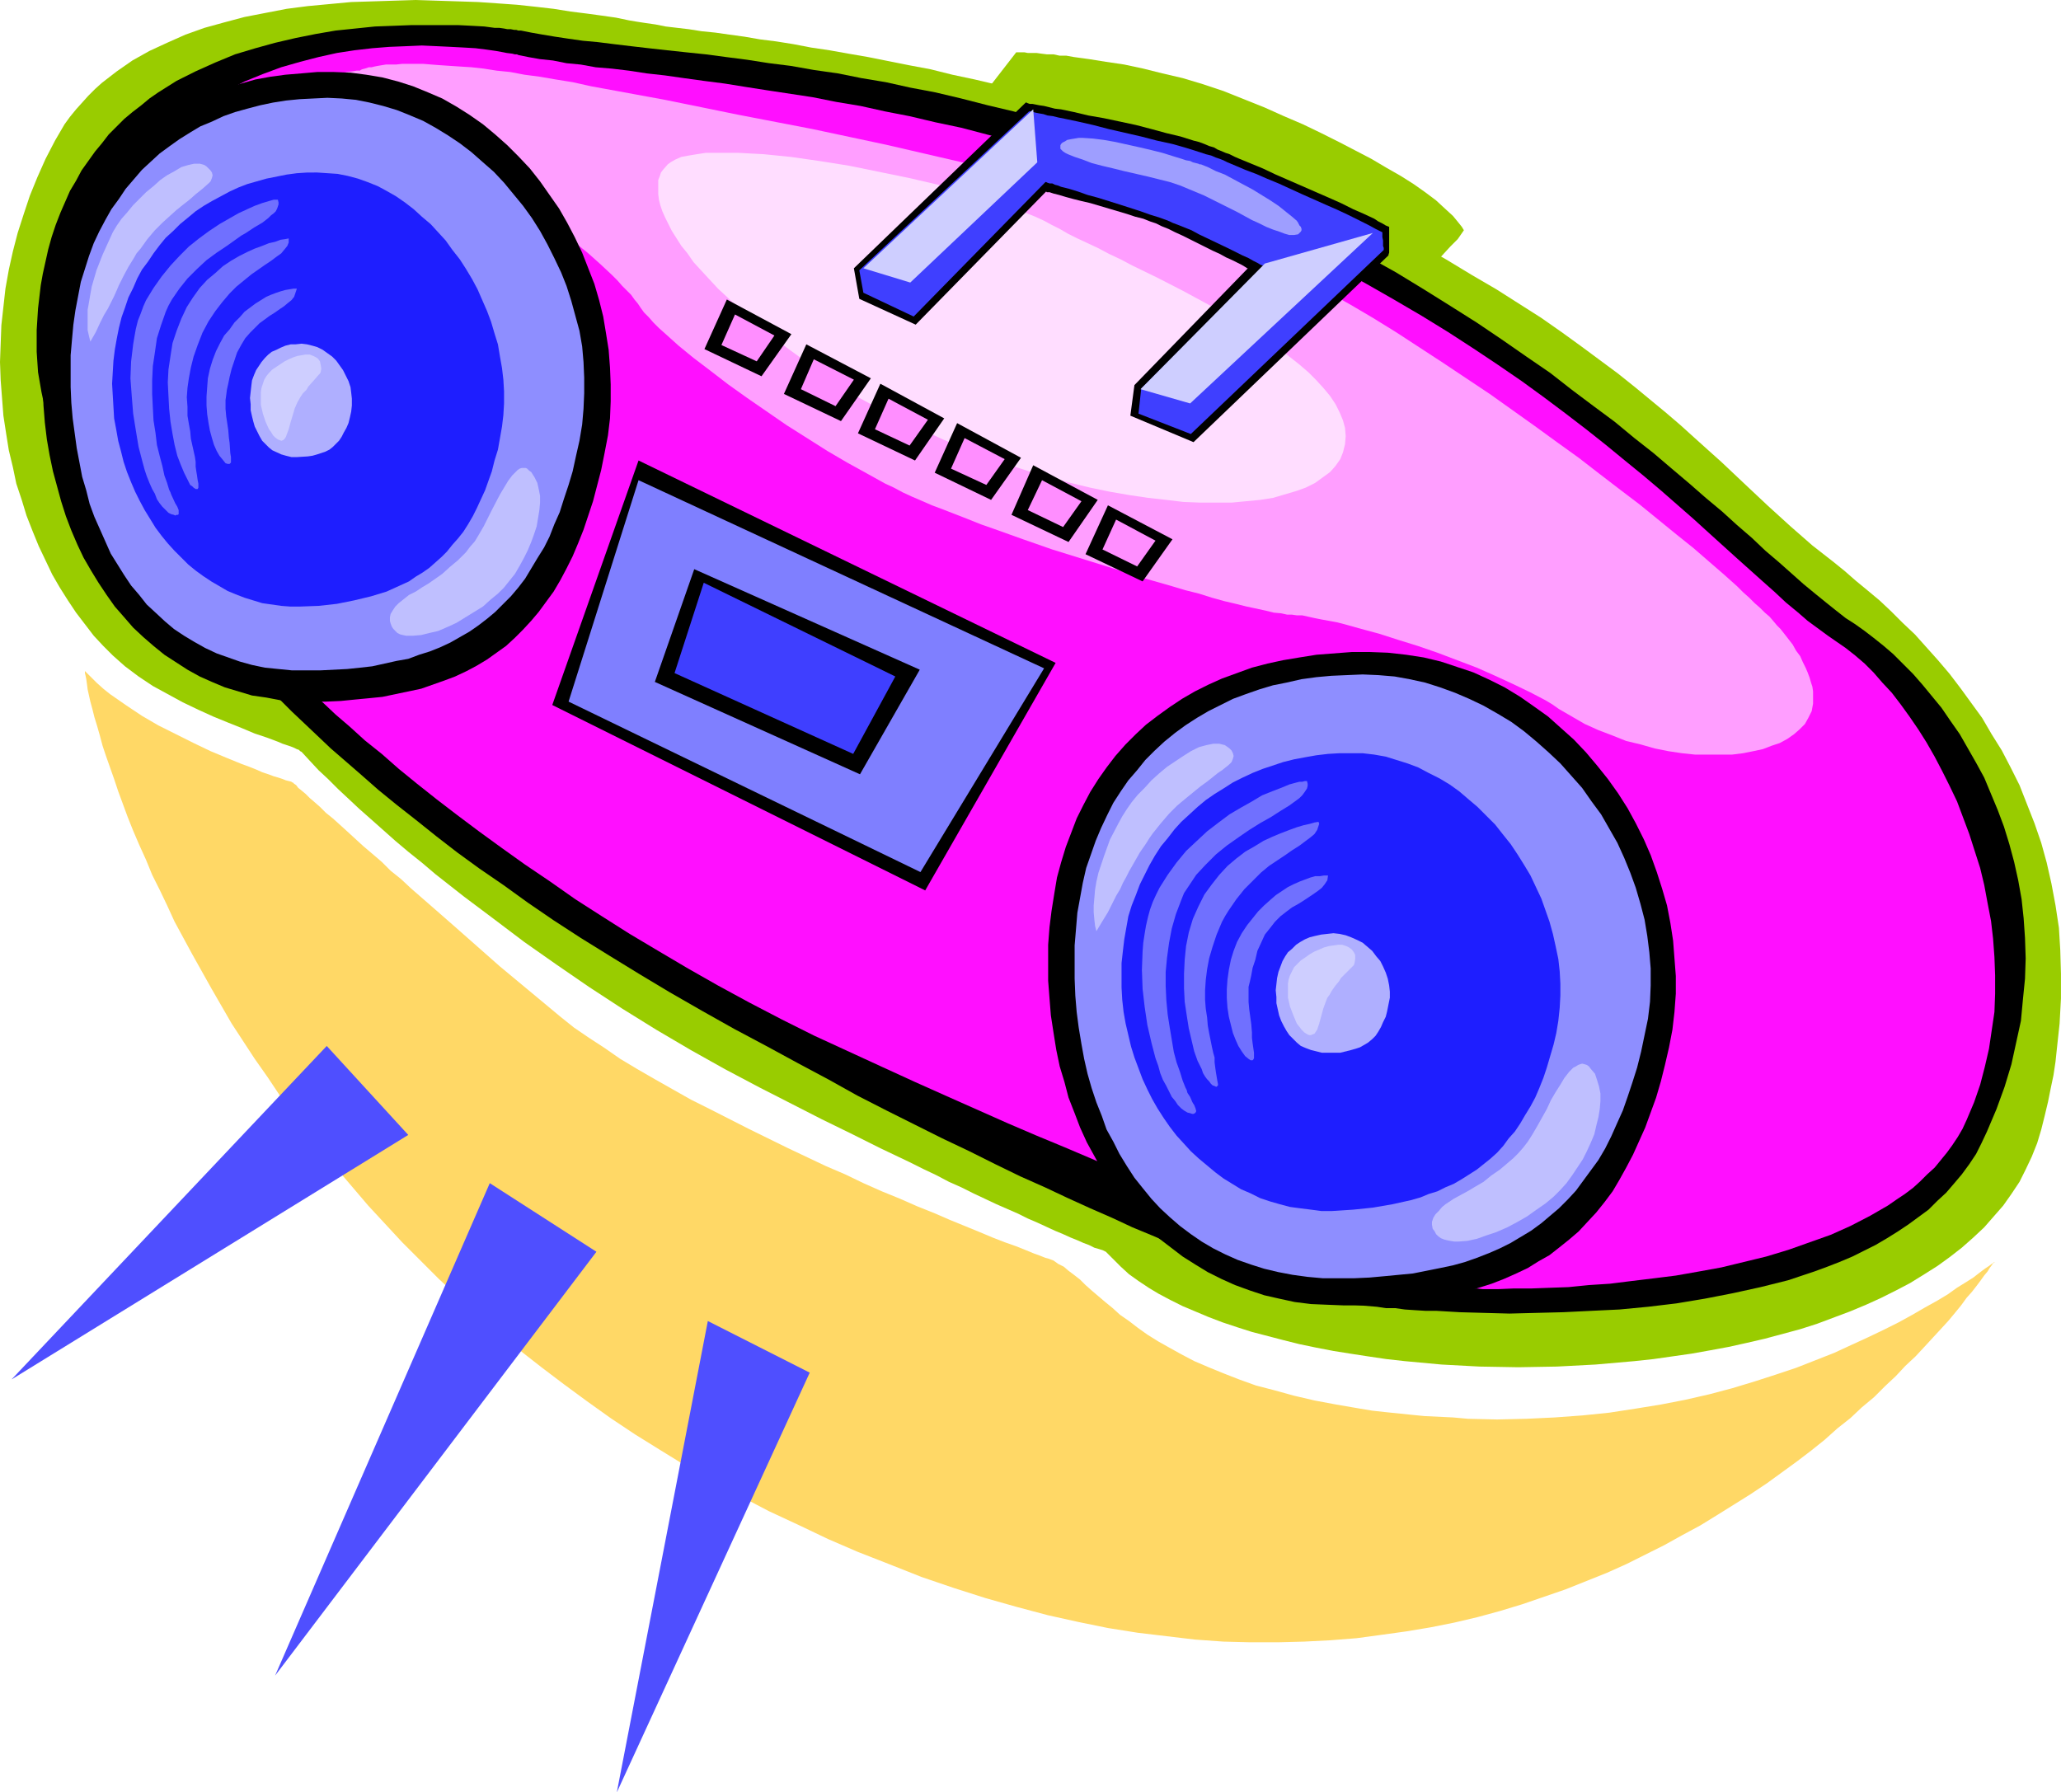<?xml version="1.0" encoding="UTF-8" standalone="no"?>
<svg
   version="1.0"
   width="129.724mm"
   height="112.833mm"
   id="svg51"
   sodipodi:docname="Boom Box 14.wmf"
   xmlns:inkscape="http://www.inkscape.org/namespaces/inkscape"
   xmlns:sodipodi="http://sodipodi.sourceforge.net/DTD/sodipodi-0.dtd"
   xmlns="http://www.w3.org/2000/svg"
   xmlns:svg="http://www.w3.org/2000/svg">
  <sodipodi:namedview
     id="namedview51"
     pagecolor="#ffffff"
     bordercolor="#000000"
     borderopacity="0.25"
     inkscape:showpageshadow="2"
     inkscape:pageopacity="0.0"
     inkscape:pagecheckerboard="0"
     inkscape:deskcolor="#d1d1d1"
     inkscape:document-units="mm" />
  <defs
     id="defs1">
    <pattern
       id="WMFhbasepattern"
       patternUnits="userSpaceOnUse"
       width="6"
       height="6"
       x="0"
       y="0" />
  </defs>
  <path
     style="fill:#99cc00;fill-opacity:1;fill-rule:evenodd;stroke:none"
     d="m 229.472,28.28 12.282,-15.837 h 0.646 0.646 0.646 l 0.808,0.162 h 0.97 1.131 l 1.131,0.162 1.293,0.162 h 1.616 l 1.454,0.323 h 1.616 l 1.778,0.323 3.555,0.485 4.04,0.646 4.363,0.646 4.525,0.97 4.525,1.131 4.848,1.131 4.848,1.454 4.848,1.616 4.848,1.939 4.848,1.939 4.686,2.101 4.525,1.939 4.363,2.101 4.202,2.101 4.04,2.101 3.717,1.939 3.555,2.101 3.394,1.939 3.07,1.939 2.747,1.939 2.586,1.939 2.101,1.939 1.939,1.778 1.454,1.778 0.646,0.808 0.485,0.808 -1.454,2.101 -1.778,1.778 -3.555,3.878 -1.616,1.778 -1.778,1.616 -1.616,1.778 -1.454,1.454 -1.454,1.454 -1.131,1.293 -0.97,0.97 -0.646,1.131 -0.323,0.323 v 0.323 l -0.162,0.323 v 0.323 l 0.162,0.323 0.162,0.162 0.162,0.162 h 0.485 z"
     id="path1" />
  <path
     style="fill:#99cc00;fill-opacity:1;fill-rule:evenodd;stroke:none"
     d="m 149.641,4.848 -3.07,-0.646 -3.394,-0.485 -3.555,-0.485 -3.878,-0.485 -4.04,-0.646 -4.202,-0.485 -4.525,-0.485 -4.525,-0.323 -4.686,-0.323 -4.848,-0.162 -5.01,-0.162 L 98.899,0 93.728,0.162 88.718,0.323 83.547,0.485 78.376,0.97 73.205,1.454 68.195,2.101 63.186,3.07 58.176,4.04 53.328,5.333 48.642,6.625 44.117,8.241 l -4.363,1.939 -4.202,1.939 -4.04,2.262 -3.717,2.586 -3.555,2.747 -1.616,1.454 -1.616,1.616 -1.454,1.616 -1.454,1.616 -1.454,1.778 -1.293,1.778 -1.131,1.939 -1.131,1.939 -2.262,4.363 L 8.888,42.177 7.11,46.54 5.656,50.903 4.202,55.428 3.07,59.791 2.101,64.154 1.293,68.679 0.808,73.042 0.323,77.405 0.162,81.768 0,86.131 l 0.162,4.363 0.323,4.202 0.323,4.202 0.646,4.202 0.646,4.04 0.97,4.04 0.808,3.878 1.293,3.878 1.131,3.717 1.454,3.717 1.454,3.555 1.616,3.394 1.616,3.394 1.778,3.07 1.939,3.07 1.939,2.909 2.101,2.747 2.101,2.747 2.262,2.424 2.262,2.262 2.909,2.586 3.232,2.424 3.394,2.262 3.555,1.939 3.555,1.939 3.717,1.778 3.555,1.616 3.555,1.454 3.232,1.293 3.07,1.293 1.454,0.485 1.454,0.485 1.293,0.485 1.293,0.485 1.131,0.485 0.97,0.323 0.97,0.323 0.808,0.323 0.646,0.323 0.485,0.162 0.323,0.323 0.323,0.162 1.939,2.101 2.101,2.262 2.262,2.101 2.424,2.424 2.424,2.262 2.586,2.424 2.747,2.424 2.909,2.586 2.909,2.586 3.07,2.586 3.232,2.586 3.232,2.747 6.787,5.333 7.11,5.333 7.272,5.494 7.595,5.333 7.757,5.333 7.918,5.171 8.08,5.01 8.242,4.848 8.08,4.525 8.242,4.363 7.595,3.878 7.272,3.717 7.272,3.555 6.787,3.394 6.787,3.232 3.232,1.616 3.07,1.454 3.07,1.616 2.909,1.293 2.909,1.454 2.747,1.293 2.747,1.293 2.586,1.131 2.586,1.131 2.262,1.131 2.262,0.97 2.101,0.97 2.101,0.97 1.939,0.808 1.778,0.808 1.616,0.646 1.454,0.646 1.293,0.485 1.293,0.646 1.131,0.323 0.97,0.323 0.646,0.323 1.778,1.778 1.778,1.778 1.939,1.778 2.262,1.616 2.424,1.616 2.424,1.454 2.747,1.454 2.909,1.454 3.07,1.293 3.07,1.293 3.394,1.293 3.394,1.131 3.555,1.131 3.717,0.97 3.717,0.97 3.878,0.97 3.878,0.808 4.202,0.808 4.04,0.646 4.202,0.646 4.363,0.646 4.363,0.485 8.726,0.808 9.05,0.485 9.211,0.162 9.211,-0.162 9.211,-0.485 9.211,-0.808 4.525,-0.485 4.525,-0.646 4.525,-0.646 4.525,-0.808 4.363,-0.808 4.363,-0.97 4.202,-0.97 4.202,-1.131 4.202,-1.131 4.04,-1.293 3.878,-1.454 3.878,-1.454 3.878,-1.616 3.555,-1.616 3.555,-1.778 3.394,-1.778 3.394,-2.101 3.07,-1.939 2.909,-2.101 2.909,-2.262 2.747,-2.424 2.586,-2.424 2.262,-2.586 2.262,-2.586 1.939,-2.747 1.939,-2.909 1.454,-2.909 1.454,-3.07 1.293,-3.232 0.97,-3.232 0.808,-3.232 0.808,-3.394 0.646,-3.232 0.646,-3.07 0.485,-3.232 0.323,-3.07 0.646,-5.979 0.323,-5.979 v -5.817 l -0.162,-5.656 -0.323,-5.333 -0.808,-5.333 -0.97,-5.171 -1.131,-5.01 -1.293,-4.686 -1.616,-4.686 -1.778,-4.525 -1.778,-4.525 -2.101,-4.202 -2.101,-4.04 -2.424,-3.878 -2.262,-3.878 -2.586,-3.555 -2.586,-3.555 -2.586,-3.394 -2.747,-3.232 -2.747,-3.07 -2.747,-3.07 -2.909,-2.747 -2.747,-2.747 -2.747,-2.586 -2.909,-2.424 -2.747,-2.262 -2.586,-2.262 -2.586,-2.101 -5.171,-4.04 -5.171,-4.525 -5.333,-4.848 -5.333,-5.01 -2.909,-2.747 -2.909,-2.747 -3.07,-2.747 -3.232,-2.909 -3.394,-3.07 -3.394,-2.909 -3.717,-3.07 -3.717,-3.07 -4.04,-3.232 -4.363,-3.232 -4.363,-3.232 -4.686,-3.394 -4.848,-3.394 -5.333,-3.394 -5.333,-3.394 -5.818,-3.394 -6.141,-3.717 -6.302,-3.555 -6.787,-3.555 -7.11,-3.555 -7.272,-3.717 -3.878,-1.778 -4.04,-1.939 -4.04,-1.778 -4.04,-1.778 -4.363,-1.939 -4.363,-1.939 -6.464,-2.101 -6.302,-2.101 -6.302,-2.101 -6.141,-1.778 -6.141,-1.778 -5.979,-1.616 -5.818,-1.616 -5.656,-1.454 -5.656,-1.454 -5.494,-1.293 -5.333,-1.131 -5.171,-1.293 -5.171,-0.97 -4.848,-0.97 -4.848,-0.97 -4.686,-0.808 -4.525,-0.808 -4.363,-0.646 -4.202,-0.808 -4.04,-0.646 -3.878,-0.485 -3.717,-0.646 -3.555,-0.485 -3.394,-0.485 -3.232,-0.323 -3.07,-0.485 -2.747,-0.323 -2.747,-0.323 -2.424,-0.485 -2.262,-0.323 -2.101,-0.323 z"
     id="path2" />
  <path
     style="fill:#000000;fill-opacity:1;fill-rule:evenodd;stroke:none"
     d="m 123.947,7.272 h -0.162 -0.162 -0.323 l -0.485,-0.162 h -0.485 l -0.808,-0.162 h -0.808 l -0.808,-0.162 -1.131,-0.162 h -1.131 l -2.424,-0.323 -2.909,-0.162 -3.232,-0.162 h -3.555 -7.757 l -4.202,0.162 -4.363,0.162 -4.686,0.485 -4.686,0.485 -4.686,0.808 -4.848,0.97 -4.848,1.131 -4.686,1.293 -4.848,1.454 -4.686,1.939 -4.686,2.101 -4.525,2.262 -4.363,2.747 -2.101,1.454 -1.939,1.616 -2.101,1.616 -1.939,1.616 -1.778,1.778 -1.939,1.939 -1.616,2.101 -1.616,1.939 -1.616,2.262 -1.616,2.262 -1.293,2.424 -1.454,2.424 -1.131,2.586 -1.131,2.586 -1.131,2.909 -0.97,2.909 -0.808,2.909 -0.646,2.909 -0.646,2.909 L 9.696,67.871 9.373,70.618 9.05,73.365 8.888,75.951 8.726,78.536 v 2.586 2.586 l 0.162,2.424 0.162,2.424 0.808,4.686 0.97,4.525 1.131,4.363 1.454,4.202 1.616,3.878 1.778,3.717 2.101,3.717 2.101,3.394 2.262,3.07 2.262,3.07 2.262,2.909 2.424,2.586 2.262,2.586 2.424,2.262 2.424,2.101 2.101,1.939 2.262,1.778 2.101,1.454 1.778,1.454 1.778,1.131 1.454,0.97 1.293,0.808 1.131,0.646 0.808,0.485 0.162,0.162 0.323,0.162 v 0 h 0.162 v 0.162 l 0.323,0.485 0.485,0.485 0.646,0.808 0.808,1.131 1.131,1.293 1.293,1.454 1.454,1.778 1.778,1.778 1.778,2.101 2.101,2.262 2.424,2.424 2.586,2.586 2.909,2.747 3.07,2.909 3.232,3.07 3.555,3.07 3.717,3.232 4.04,3.555 4.363,3.555 4.525,3.555 4.848,3.878 5.01,3.878 5.333,3.878 5.656,3.878 5.818,4.202 6.141,4.202 6.464,4.202 6.787,4.202 7.11,4.363 7.272,4.363 7.595,4.363 7.757,4.363 7.595,4.04 7.434,4.04 7.272,3.878 6.949,3.878 6.949,3.555 6.787,3.394 6.464,3.232 6.464,3.07 6.141,3.07 5.979,2.909 5.818,2.586 5.494,2.586 5.333,2.424 5.171,2.262 4.848,2.262 4.686,1.939 4.525,1.939 4.202,1.778 3.878,1.616 3.717,1.454 3.394,1.454 3.232,1.293 2.909,1.131 2.747,0.97 2.262,0.808 2.101,0.808 1.939,0.646 1.454,0.485 1.293,0.485 0.808,0.162 0.646,0.162 0.323,0.162 0.485,0.162 h 0.646 l 0.97,0.162 0.97,0.162 1.131,0.162 1.293,0.162 1.454,0.162 1.616,0.162 1.616,0.162 1.939,0.162 1.939,0.162 2.101,0.323 h 2.262 l 2.262,0.323 2.424,0.162 2.586,0.162 h 2.586 l 5.494,0.323 5.818,0.162 5.979,0.162 6.302,-0.162 6.464,-0.162 6.626,-0.323 6.787,-0.323 6.787,-0.646 6.787,-0.808 6.787,-1.131 6.626,-1.293 6.626,-1.454 6.464,-1.616 6.302,-2.101 3.07,-1.131 2.909,-1.131 3.07,-1.293 5.494,-2.747 2.747,-1.616 2.586,-1.616 2.424,-1.616 2.424,-1.778 2.424,-1.778 2.101,-2.101 2.101,-1.939 1.939,-2.262 1.778,-2.101 1.778,-2.424 1.616,-2.424 1.293,-2.586 1.293,-2.747 2.262,-5.333 1.939,-5.333 1.616,-5.333 1.131,-5.171 1.131,-5.171 0.485,-5.171 0.485,-4.848 0.162,-4.848 -0.162,-4.848 -0.323,-4.686 -0.485,-4.525 -0.808,-4.525 -0.97,-4.363 -1.131,-4.202 -1.293,-4.202 -1.454,-3.878 -1.616,-3.878 -1.616,-3.878 -1.939,-3.555 -1.939,-3.394 -1.939,-3.394 -2.262,-3.232 -2.101,-3.07 -2.262,-2.747 -2.262,-2.747 -2.262,-2.586 -2.424,-2.424 -2.262,-2.262 -2.262,-1.939 -2.424,-1.939 -2.101,-1.616 -2.262,-1.616 -2.262,-1.454 -2.262,-1.778 -2.424,-1.939 -2.586,-2.101 -2.747,-2.262 -2.909,-2.586 -2.909,-2.586 -3.232,-2.747 -3.232,-3.07 -3.555,-3.07 -3.555,-3.232 -3.878,-3.232 -3.878,-3.394 -4.202,-3.555 -4.363,-3.717 -4.525,-3.555 -4.686,-3.878 -5.01,-3.717 -5.171,-3.878 -5.171,-4.04 -5.656,-3.878 -5.818,-4.04 -5.979,-4.04 -6.141,-3.878 -6.464,-4.04 -6.626,-4.04 -6.949,-3.878 -7.272,-4.04 -7.434,-3.878 -7.595,-3.717 -7.918,-3.878 -8.242,-3.717 -6.626,-2.586 -6.626,-2.424 -6.626,-2.424 -6.464,-2.101 -6.464,-1.939 -6.464,-1.939 -6.302,-1.778 -6.141,-1.454 -6.302,-1.616 -6.141,-1.454 -5.979,-1.131 -5.818,-1.293 -5.818,-0.97 -5.656,-1.131 -5.656,-0.808 -5.494,-0.97 -5.171,-0.646 -5.171,-0.808 -5.01,-0.646 -4.848,-0.646 -4.686,-0.485 -4.525,-0.485 -4.363,-0.485 -4.202,-0.485 -4.04,-0.485 -3.878,-0.485 -3.555,-0.323 -3.394,-0.485 -3.232,-0.485 -2.909,-0.485 -2.747,-0.485 z"
     id="path3" />
  <path
     style="fill:#ff0fff;fill-opacity:1;fill-rule:evenodd;stroke:none"
     d="m 123.301,13.089 v 0 l -0.323,-0.162 h -0.162 -0.323 l -0.646,-0.162 -1.293,-0.162 -0.808,-0.162 -1.778,-0.323 -2.262,-0.323 -2.586,-0.323 -2.747,-0.162 -3.07,-0.162 -3.394,-0.162 -3.555,-0.162 -3.717,0.162 -4.04,0.162 -4.04,0.323 -4.202,0.485 -4.202,0.646 -4.363,0.97 -4.363,1.131 -4.525,1.293 -4.363,1.616 -4.363,1.778 -4.363,2.262 -4.363,2.424 -2.101,1.454 -1.939,1.454 -2.101,1.616 -1.939,1.616 -1.939,1.778 -1.939,1.778 -1.939,1.939 -1.778,2.101 -1.778,2.101 -1.616,2.262 -1.778,2.424 -1.454,2.424 -1.616,2.586 -1.454,2.747 -1.454,2.747 -1.293,3.07 -1.131,2.909 -1.131,3.232 -1.131,3.232 -0.97,3.232 -0.646,3.07 -0.808,2.909 -0.485,2.909 -0.485,2.909 -0.323,2.747 -0.162,2.747 -0.162,2.586 v 2.747 2.424 l 0.323,2.424 0.162,2.424 0.323,2.424 0.485,2.101 0.485,2.262 0.646,2.101 0.485,2.101 1.616,4.04 1.778,3.555 1.939,3.555 2.101,3.232 2.262,3.07 2.424,2.909 2.586,2.586 2.586,2.424 2.747,2.101 2.586,2.101 2.586,1.939 2.586,1.616 2.586,1.454 2.424,1.293 2.262,1.131 2.101,0.97 1.939,0.808 1.778,0.808 1.454,0.485 1.131,0.485 0.97,0.162 0.323,0.162 0.162,0.162 h 0.162 v 0 h 0.162 v 0.162 l 0.162,0.162 0.323,0.323 0.323,0.323 0.485,0.485 0.485,0.485 0.485,0.646 0.646,0.646 0.808,0.646 0.808,0.808 0.808,0.808 0.97,0.97 0.97,0.97 1.131,1.131 1.131,0.97 2.424,2.424 2.909,2.586 2.909,2.747 3.394,2.909 3.555,3.232 4.04,3.232 4.04,3.555 4.363,3.555 4.686,3.717 4.848,3.717 5.171,3.878 5.333,3.878 5.656,4.04 5.979,4.04 5.979,4.202 6.302,4.04 6.626,4.202 6.787,4.04 7.11,4.202 7.11,4.04 7.434,4.04 7.757,4.04 7.757,3.878 8.08,3.717 8.08,3.717 7.757,3.555 7.595,3.394 7.272,3.232 7.272,3.232 6.787,2.909 6.626,2.747 6.464,2.747 5.979,2.586 5.979,2.424 5.656,2.262 5.494,2.262 5.171,2.101 5.01,1.939 4.686,1.778 4.525,1.778 4.202,1.454 4.04,1.616 3.878,1.293 3.394,1.293 3.394,1.131 3.07,1.131 2.747,0.808 2.586,0.97 2.262,0.646 2.101,0.646 1.778,0.646 1.616,0.485 1.293,0.323 1.131,0.323 0.808,0.323 0.646,0.162 h 0.323 l 0.323,0.162 h 0.646 0.646 l 0.808,0.162 h 0.97 1.131 1.131 l 1.293,0.162 h 1.454 1.454 l 1.454,0.162 h 3.555 l 3.717,-0.162 h 4.202 l 4.363,-0.162 4.525,-0.162 4.848,-0.485 5.01,-0.323 5.171,-0.646 5.333,-0.646 5.171,-0.646 5.494,-0.97 5.333,-0.97 5.333,-1.293 5.333,-1.293 5.333,-1.616 5.01,-1.778 5.01,-1.778 4.686,-2.101 4.686,-2.424 4.202,-2.424 2.101,-1.454 1.939,-1.293 1.939,-1.454 1.778,-1.616 1.616,-1.616 1.778,-1.616 1.454,-1.778 1.454,-1.778 1.293,-1.778 1.293,-1.939 1.131,-1.939 0.97,-2.101 1.778,-4.202 1.454,-4.202 1.131,-4.363 0.97,-4.202 0.646,-4.363 0.646,-4.363 0.162,-4.363 v -4.363 l -0.162,-4.363 -0.323,-4.363 -0.485,-4.202 -0.808,-4.202 -0.808,-4.363 -0.97,-4.04 -1.293,-4.04 -1.293,-4.04 -1.454,-3.878 -1.454,-3.878 -1.778,-3.717 -1.778,-3.555 -1.778,-3.394 -1.939,-3.394 -1.939,-3.07 -2.101,-3.07 -2.101,-2.909 -2.101,-2.747 -2.262,-2.424 -2.101,-2.424 -2.101,-2.101 -2.262,-1.939 -2.262,-1.778 -2.101,-1.454 -2.101,-1.454 -2.424,-1.778 -2.424,-1.778 -2.424,-2.101 -2.747,-2.262 -2.586,-2.424 -2.909,-2.586 -3.07,-2.747 -3.07,-2.747 -3.394,-3.07 -3.394,-3.07 -3.555,-3.232 -3.878,-3.394 -3.878,-3.394 -4.202,-3.555 -4.363,-3.555 -4.525,-3.717 -4.686,-3.717 -4.848,-3.717 -5.171,-3.878 -5.333,-3.878 -5.656,-3.878 -5.818,-3.878 -5.979,-3.878 -6.302,-3.878 -6.626,-3.878 -6.787,-3.878 -7.11,-3.878 -7.272,-3.717 -7.595,-3.717 -7.918,-3.717 -8.242,-3.555 -6.626,-2.586 -6.626,-2.424 -6.626,-2.262 -6.464,-2.262 -6.464,-1.939 -6.464,-1.939 -6.302,-1.778 -6.302,-1.616 -6.141,-1.616 -6.141,-1.293 -6.141,-1.454 -5.818,-1.131 -5.818,-1.293 -5.818,-0.97 -5.656,-1.131 -5.333,-0.808 -5.333,-0.808 -5.171,-0.808 -5.01,-0.808 -5.01,-0.646 -4.686,-0.646 -4.525,-0.646 -4.363,-0.485 -4.202,-0.646 -4.04,-0.485 -3.878,-0.323 -3.555,-0.646 -3.394,-0.323 -3.232,-0.646 -3.07,-0.323 -2.747,-0.485 z"
     id="path4" />
  <path
     style="fill:#000000;fill-opacity:1;fill-rule:evenodd;stroke:none"
     d="m 151.904,109.563 -20.523,58.175 88.718,44.116 31.027,-54.135 z"
     id="path5" />
  <path
     style="fill:#ff9eff;fill-opacity:1;fill-rule:evenodd;stroke:none"
     d="m 85.648,16.806 h -0.162 -0.162 -0.485 l -0.97,0.162 -1.293,0.162 -1.454,0.323 -1.616,0.162 -1.778,0.323 -1.939,0.485 -3.878,0.808 -1.778,0.646 -1.778,0.485 -1.454,0.646 -1.293,0.646 -1.131,0.808 -0.646,0.646 -0.162,0.485 v 0.323 l 0.323,0.323 0.323,0.323 0.485,0.323 0.808,0.323 0.808,0.323 0.97,0.323 0.97,0.162 1.293,0.323 2.586,0.485 2.909,0.646 3.232,0.485 3.394,0.646 3.555,0.485 6.949,1.454 3.394,0.808 2.909,0.808 1.454,0.485 1.293,0.485 1.293,0.646 1.131,0.485 1.131,0.646 1.293,0.808 1.454,0.808 1.293,0.808 3.07,2.101 3.232,2.101 3.555,2.424 3.555,2.424 7.272,5.494 3.555,2.747 3.394,2.909 3.394,2.747 3.07,2.747 2.586,2.424 1.293,1.293 1.131,1.293 1.131,1.131 0.97,0.97 0.808,1.131 0.808,0.97 0.646,0.97 0.808,1.131 1.131,1.131 1.131,1.293 1.293,1.293 1.454,1.293 1.616,1.454 1.616,1.454 1.778,1.454 1.778,1.454 4.04,3.07 4.202,3.232 4.525,3.232 4.686,3.232 4.686,3.232 4.848,3.07 4.848,3.07 4.686,2.747 4.686,2.586 4.363,2.424 2.101,0.97 2.101,1.131 2.101,0.97 2.262,0.97 2.586,1.131 2.586,0.97 2.909,1.131 2.909,1.131 3.232,1.293 3.232,1.131 6.787,2.424 6.949,2.424 14.544,4.525 7.11,2.262 3.394,0.97 3.394,0.97 3.232,0.97 3.232,0.808 3.07,0.97 2.909,0.808 2.747,0.646 2.586,0.646 2.262,0.485 2.262,0.485 1.939,0.485 1.778,0.162 1.454,0.323 h 1.131 l 1.131,0.162 h 1.293 l 1.454,0.323 1.454,0.323 1.616,0.323 1.778,0.323 1.778,0.323 1.939,0.485 4.04,1.131 4.202,1.131 4.525,1.454 4.686,1.454 4.686,1.616 9.373,3.555 4.363,1.939 4.202,1.939 4.04,1.939 3.717,1.939 1.616,0.97 1.616,1.131 3.07,1.778 3.07,1.778 3.232,1.454 3.394,1.293 3.232,1.293 3.394,0.808 3.394,0.97 3.232,0.646 3.232,0.485 3.07,0.323 h 3.07 2.909 2.909 l 2.586,-0.323 2.424,-0.485 2.262,-0.485 2.101,-0.808 1.939,-0.646 1.778,-0.97 1.616,-1.131 1.293,-1.131 1.293,-1.293 0.808,-1.454 0.808,-1.616 0.323,-1.778 v -0.97 -0.97 -0.97 l -0.162,-1.131 -0.323,-0.97 -0.323,-1.131 -0.485,-1.293 -0.485,-1.131 -0.646,-1.293 -0.646,-1.454 -0.97,-1.293 -0.808,-1.454 -1.131,-1.454 -1.131,-1.454 -0.646,-0.808 -0.808,-0.808 -0.808,-0.97 -0.97,-1.131 -1.131,-0.97 -1.131,-1.131 -1.293,-1.131 -1.293,-1.293 -1.454,-1.293 -1.454,-1.454 -1.454,-1.293 -1.616,-1.454 -3.555,-3.07 -3.717,-3.232 -4.04,-3.232 -4.363,-3.555 -4.363,-3.555 -4.686,-3.555 -4.848,-3.717 -5.01,-3.878 -5.171,-3.717 -5.333,-3.878 -10.666,-7.595 -11.15,-7.433 -11.15,-7.272 -5.494,-3.394 -5.494,-3.232 -5.494,-3.07 -5.333,-3.07 -5.333,-2.747 -5.171,-2.586 -5.01,-2.424 -4.848,-2.101 -4.686,-1.778 -4.525,-1.616 -8.726,-2.747 -8.726,-2.747 -8.726,-2.424 -8.888,-2.262 -8.726,-2.262 -8.726,-2.101 -17.453,-4.04 -17.453,-3.717 -17.614,-3.394 -17.453,-3.555 -17.614,-3.232 -4.363,-0.97 -4.04,-0.646 -3.717,-0.646 -3.717,-0.485 -3.394,-0.646 -3.232,-0.323 -3.07,-0.485 -2.909,-0.323 -2.586,-0.162 -2.424,-0.162 -2.424,-0.162 -2.101,-0.162 -1.939,-0.162 h -5.01 l -1.454,0.162 h -1.293 -1.131 l -0.97,0.162 -0.97,0.162 -0.808,0.162 -0.646,0.162 h -0.646 l -0.97,0.323 -0.646,0.162 -0.323,0.162 z"
     id="path6" />
  <path
     style="fill:#ffddff;fill-opacity:1;fill-rule:evenodd;stroke:none"
     d="m 159.499,38.622 1.131,-0.646 1.454,-0.646 1.778,-0.323 1.939,-0.323 2.101,-0.323 h 2.424 2.586 2.747 l 2.909,0.162 3.07,0.162 3.232,0.323 3.232,0.323 3.394,0.485 3.394,0.485 7.11,1.131 7.11,1.454 7.11,1.454 6.949,1.616 3.232,0.97 3.232,0.97 3.232,0.808 2.909,0.97 2.909,0.97 2.747,0.97 2.424,0.97 2.424,0.97 2.101,0.97 1.778,0.97 1.939,0.97 1.939,1.131 2.262,1.131 2.424,1.131 2.424,1.131 2.747,1.454 2.747,1.293 2.747,1.454 5.979,2.909 5.979,3.07 5.979,3.232 5.979,3.394 5.656,3.555 2.747,1.778 2.586,1.778 2.424,1.939 2.262,1.778 2.262,1.939 1.778,1.778 1.778,1.939 1.616,1.939 1.293,1.939 0.97,1.939 0.808,1.939 0.485,1.778 0.162,1.939 -0.162,1.939 -0.485,1.939 -0.646,1.616 -1.131,1.616 -1.293,1.454 -1.778,1.293 -1.778,1.293 -2.262,1.131 -2.262,0.808 -2.747,0.808 -2.747,0.808 -3.07,0.485 -3.394,0.323 -3.394,0.323 h -3.717 -3.717 l -4.04,-0.162 -4.04,-0.485 -4.363,-0.485 -4.363,-0.646 -4.686,-0.808 -4.686,-0.97 -4.686,-1.131 -4.848,-1.293 -5.01,-1.454 -5.01,-1.616 -5.171,-1.939 -5.171,-1.939 -5.171,-2.101 -5.171,-2.424 -5.333,-2.424 -5.171,-2.747 -5.333,-2.909 -4.202,-2.909 -4.04,-2.747 -3.878,-2.747 -3.555,-2.586 -3.394,-2.586 -3.07,-2.424 -2.909,-2.586 -2.586,-2.262 -2.586,-2.424 -2.262,-2.101 -2.101,-2.262 -1.939,-2.101 -1.778,-1.939 -1.454,-2.101 -1.454,-1.778 -1.131,-1.778 -1.131,-1.778 -0.808,-1.616 -0.808,-1.616 -0.646,-1.454 -0.485,-1.454 -0.323,-1.293 -0.162,-1.293 v -1.131 -1.131 -1.131 l 0.323,-0.808 0.323,-0.97 0.485,-0.646 1.131,-1.293 z"
     id="path7" />
  <path
     style="fill:#000000;fill-opacity:1;fill-rule:evenodd;stroke:none"
     d="m 204.424,71.103 -1.293,-7.272 40.885,-39.43 h 0.162 l 0.323,0.162 0.485,0.162 h 0.646 l 0.808,0.162 0.808,0.162 1.131,0.162 1.293,0.323 1.293,0.323 1.454,0.162 3.07,0.646 3.394,0.808 3.717,0.646 7.595,1.616 3.717,0.97 3.555,0.97 3.394,0.808 3.07,0.97 1.293,0.323 1.293,0.485 1.131,0.485 1.131,0.323 0.808,0.485 0.808,0.323 1.131,0.485 0.485,0.162 0.485,0.162 1.293,0.646 1.131,0.485 2.747,1.131 2.747,1.131 3.07,1.454 6.302,2.747 6.302,2.747 2.909,1.293 2.909,1.454 2.586,1.131 2.424,1.131 0.97,0.646 0.97,0.485 0.808,0.485 0.808,0.323 v 2.424 2.262 0.808 0.646 l -0.162,0.485 v 0.162 l -46.379,44.439 -15.029,-6.302 0.97,-7.272 26.987,-27.795 v 0 h -0.162 l -0.485,-0.323 -0.808,-0.485 -0.97,-0.485 -1.293,-0.646 -1.454,-0.646 -1.454,-0.808 -1.778,-0.808 -7.11,-3.555 -1.778,-0.808 -1.616,-0.808 -1.616,-0.646 -1.293,-0.646 -1.454,-0.485 -1.616,-0.646 -1.939,-0.485 -1.939,-0.646 -8.726,-2.586 -2.101,-0.485 -1.939,-0.485 -1.778,-0.485 -1.616,-0.485 -1.293,-0.323 -0.97,-0.323 h -0.646 l -0.162,-0.162 v 0 0 l -31.027,31.673 z"
     id="path8" />
  <path
     style="fill:#7f7fff;fill-opacity:1;fill-rule:evenodd;stroke:none"
     d="m 151.904,114.249 -16.645,52.681 83.709,40.561 29.411,-48.479 z"
     id="path9" />
  <path
     style="fill:#000000;fill-opacity:1;fill-rule:evenodd;stroke:none"
     d="m 79.346,17.129 4.04,0.162 3.717,0.485 3.878,0.646 3.717,0.97 3.555,1.131 3.555,1.454 3.394,1.454 3.394,1.939 3.07,1.939 3.232,2.262 2.909,2.424 2.909,2.586 2.586,2.586 2.747,2.909 2.424,3.07 2.262,3.232 2.262,3.232 1.939,3.394 1.778,3.394 1.778,3.717 1.454,3.717 1.454,3.717 1.131,3.878 0.97,3.878 0.646,3.878 0.646,4.04 0.323,4.202 0.162,4.04 v 4.04 l -0.162,4.04 -0.485,4.04 -0.808,4.202 -0.808,4.04 -0.97,3.717 -0.97,3.717 -1.131,3.394 -1.131,3.394 -1.293,3.232 -1.293,3.07 -1.454,2.909 -1.454,2.747 -1.616,2.747 -1.778,2.424 -1.778,2.424 -1.778,2.101 -1.939,2.101 -1.939,1.939 -2.101,1.939 -2.262,1.616 -2.262,1.616 -2.424,1.454 -2.424,1.293 -2.747,1.293 -2.586,0.97 -2.747,0.97 -2.747,0.97 -3.07,0.646 -3.07,0.646 -3.07,0.646 -3.232,0.323 -3.394,0.323 -3.232,0.323 -3.555,0.162 h -3.717 l -3.555,-0.162 -3.555,-0.162 -3.394,-0.646 -3.394,-0.485 -3.232,-0.97 -3.232,-0.97 -3.07,-1.293 -2.909,-1.293 -2.909,-1.616 -2.747,-1.778 -2.747,-1.778 -2.586,-2.101 -2.424,-2.101 -2.424,-2.262 -2.101,-2.424 -2.262,-2.586 -1.939,-2.747 -1.939,-2.909 -1.778,-2.909 -1.778,-3.07 -1.454,-3.07 -1.454,-3.394 -1.293,-3.394 -1.131,-3.555 -0.97,-3.555 -0.97,-3.555 -0.808,-3.878 -0.646,-3.717 -0.485,-4.04 -0.323,-4.04 -0.162,-4.04 -0.162,-4.04 0.162,-4.04 0.162,-4.04 0.485,-3.878 0.485,-3.878 0.646,-3.717 0.97,-3.555 0.97,-3.394 1.131,-3.394 1.293,-3.232 1.293,-3.07 1.616,-3.07 1.616,-2.747 1.778,-2.909 2.101,-2.586 1.939,-2.424 2.262,-2.424 2.262,-2.262 2.586,-2.101 2.424,-1.939 2.747,-1.939 2.747,-1.616 2.909,-1.616 3.07,-1.454 3.07,-1.131 3.232,-1.131 3.394,-0.97 3.394,-0.97 3.555,-0.646 3.555,-0.485 3.878,-0.323 3.717,-0.323 z"
     id="path10" />
  <path
     style="fill:#8e8eff;fill-opacity:1;fill-rule:evenodd;stroke:none"
     d="m 77.891,23.27 3.394,0.162 3.394,0.323 3.232,0.646 3.232,0.808 3.232,0.97 3.232,1.293 3.07,1.293 2.909,1.616 2.909,1.778 2.909,1.939 2.747,2.101 2.747,2.424 2.586,2.262 2.424,2.586 2.262,2.747 2.262,2.747 2.101,2.909 1.939,3.07 1.778,3.232 1.616,3.232 1.616,3.394 1.293,3.232 1.131,3.555 0.97,3.555 0.97,3.555 0.646,3.717 0.323,3.717 0.162,3.717 v 3.717 l -0.162,3.717 -0.323,3.717 -0.646,3.878 -0.808,3.555 -0.808,3.717 -0.97,3.232 -1.131,3.394 -0.97,3.07 -1.293,2.909 -1.131,2.909 -1.293,2.586 -1.616,2.586 -1.454,2.424 -1.454,2.424 -1.616,2.101 -1.778,2.101 -1.778,1.778 -1.939,1.939 -1.939,1.616 -2.101,1.616 -2.101,1.454 -2.262,1.293 -2.262,1.293 -2.424,1.131 -2.424,0.97 -2.586,0.808 -2.586,0.97 -2.747,0.485 -2.909,0.646 -2.909,0.646 -2.909,0.323 -3.07,0.323 -3.232,0.162 -3.232,0.162 h -3.394 -3.232 l -3.232,-0.323 -3.232,-0.323 -3.07,-0.646 -2.909,-0.808 -2.747,-0.97 -2.747,-0.97 -2.747,-1.293 -2.586,-1.454 -2.424,-1.454 -2.424,-1.616 -2.101,-1.778 -2.262,-2.101 -2.101,-1.939 -1.778,-2.262 -1.939,-2.262 -1.616,-2.424 -1.616,-2.586 -1.616,-2.586 -1.293,-2.909 -1.293,-2.909 -1.293,-2.909 -1.131,-3.07 -0.808,-3.232 -0.97,-3.232 -0.646,-3.394 -0.646,-3.394 -0.485,-3.555 -0.485,-3.555 -0.323,-3.717 -0.162,-3.717 v -3.878 -3.717 l 0.323,-3.717 0.323,-3.555 0.485,-3.394 0.646,-3.394 0.646,-3.394 0.97,-3.07 0.97,-3.07 1.131,-3.07 1.293,-2.747 1.454,-2.747 1.454,-2.586 1.778,-2.424 1.616,-2.424 1.939,-2.262 1.939,-2.262 2.101,-1.939 2.101,-1.939 2.424,-1.778 2.262,-1.616 2.586,-1.616 2.424,-1.454 2.747,-1.131 2.747,-1.293 2.747,-0.97 2.909,-0.808 3.07,-0.808 3.07,-0.646 3.07,-0.485 3.232,-0.323 3.232,-0.162 z"
     id="path11" />
  <path
     style="fill:#1e1eff;fill-opacity:1;fill-rule:evenodd;stroke:none"
     d="m 75.467,41.046 2.424,0.162 2.424,0.162 2.424,0.485 2.424,0.646 2.262,0.808 2.424,0.97 2.101,1.131 2.262,1.293 2.101,1.454 2.101,1.616 1.939,1.778 2.101,1.778 1.778,1.939 1.778,1.939 1.616,2.262 1.778,2.262 1.454,2.262 1.454,2.424 1.293,2.424 1.131,2.586 1.131,2.586 0.97,2.586 0.808,2.747 0.808,2.586 0.485,2.909 0.485,2.747 0.323,2.747 0.162,2.747 v 2.909 l -0.162,2.747 -0.323,2.747 -0.485,2.747 -0.485,2.747 -0.808,2.586 -0.646,2.586 -0.808,2.262 -0.808,2.262 -0.97,2.101 -0.97,2.101 -0.97,1.939 -1.131,1.939 -1.131,1.778 -1.293,1.616 -1.293,1.454 -1.293,1.616 -1.293,1.293 -1.454,1.293 -1.454,1.293 -1.616,1.131 -1.616,0.97 -1.616,1.131 -1.778,0.808 -1.778,0.808 -1.778,0.808 -3.717,1.131 -4.04,0.97 -4.04,0.808 -4.363,0.485 -4.363,0.162 h -2.424 l -2.101,-0.162 -2.262,-0.323 -2.262,-0.323 -2.101,-0.646 -2.101,-0.646 -2.101,-0.808 -1.939,-0.808 -1.939,-1.131 -1.939,-1.131 -1.939,-1.293 -1.778,-1.293 -1.778,-1.454 -1.616,-1.616 -1.616,-1.616 -1.616,-1.778 -1.454,-1.778 -1.454,-1.939 -1.293,-2.101 -1.293,-2.101 -1.131,-2.101 -1.131,-2.262 -0.97,-2.262 -0.97,-2.424 -0.808,-2.424 -0.646,-2.586 -0.646,-2.424 -0.485,-2.747 -0.485,-2.586 -0.162,-2.747 -0.162,-2.747 -0.162,-2.747 0.162,-2.747 0.162,-2.747 0.323,-2.586 0.485,-2.747 0.485,-2.424 0.646,-2.586 0.808,-2.262 0.808,-2.424 1.131,-2.262 0.97,-2.262 1.131,-2.101 1.454,-1.939 1.293,-1.939 1.454,-1.939 1.454,-1.778 1.778,-1.616 1.616,-1.616 1.778,-1.454 1.939,-1.616 1.939,-1.293 1.939,-1.131 2.101,-1.131 2.101,-1.131 2.101,-0.97 2.101,-0.808 2.262,-0.646 2.262,-0.646 2.424,-0.485 2.424,-0.485 2.424,-0.323 2.424,-0.162 z"
     id="path12" />
  <path
     style="fill:#afafff;fill-opacity:1;fill-rule:evenodd;stroke:none"
     d="m 71.75,81.768 1.293,0.162 1.293,0.323 1.131,0.323 1.293,0.646 1.131,0.808 1.131,0.808 0.97,0.97 0.808,1.131 0.808,1.131 0.646,1.293 0.646,1.293 0.485,1.454 0.162,1.293 0.162,1.454 v 1.616 l -0.162,1.454 -0.323,1.454 -0.323,1.293 -0.485,1.131 -0.646,1.131 -0.485,0.97 -0.646,0.97 -0.808,0.808 -0.646,0.646 -0.808,0.646 -0.97,0.485 -0.97,0.323 -0.97,0.323 -1.131,0.323 -1.131,0.162 -2.586,0.162 h -1.293 l -1.293,-0.323 -1.131,-0.323 -2.101,-0.97 -0.808,-0.646 -0.808,-0.808 -0.808,-0.808 -0.646,-1.131 -0.485,-0.97 -0.646,-1.293 -0.323,-1.131 -0.323,-1.293 -0.323,-1.454 v -1.454 l -0.162,-1.454 0.162,-1.454 0.162,-1.454 0.162,-1.293 0.485,-1.293 0.485,-1.131 0.646,-0.97 0.646,-0.97 0.808,-0.97 0.808,-0.808 0.808,-0.646 1.131,-0.485 0.97,-0.485 1.131,-0.485 1.293,-0.323 h 1.131 z"
     id="path13" />
  <path
     style="fill:#bfbfff;fill-opacity:1;fill-rule:evenodd;stroke:none"
     d="m 110.857,131.379 -1.939,1.939 -1.939,1.616 -1.778,1.616 -1.616,1.131 -1.616,1.131 -1.616,0.97 -1.454,0.97 -1.616,0.808 -0.808,0.646 -0.808,0.646 -0.808,0.646 -0.808,0.808 -0.646,0.97 -0.485,0.808 -0.162,0.808 v 0.808 l 0.162,0.646 0.323,0.808 0.323,0.485 0.485,0.485 0.485,0.485 0.646,0.323 0.646,0.162 0.808,0.162 h 0.808 0.808 l 1.939,-0.162 1.939,-0.485 2.101,-0.485 2.262,-0.97 2.101,-0.97 2.101,-1.293 2.101,-1.293 2.101,-1.293 1.778,-1.616 1.778,-1.454 1.454,-1.454 1.293,-1.616 1.293,-1.616 1.131,-1.939 0.97,-1.778 0.97,-1.939 0.808,-1.939 0.646,-1.778 0.646,-1.939 0.323,-1.939 0.323,-1.939 0.162,-1.778 v -1.616 l -0.323,-1.616 -0.323,-1.454 -0.646,-1.293 -0.808,-1.293 -0.485,-0.323 -0.485,-0.485 -0.323,-0.162 h -0.485 -0.485 l -0.485,0.162 -0.485,0.323 -0.323,0.323 -0.97,0.97 -0.97,1.293 -0.97,1.616 -0.97,1.616 -1.939,3.717 -0.97,1.939 -0.97,1.939 -1.131,1.939 -0.97,1.616 -1.131,1.293 z"
     id="path14" />
  <path
     style="fill:#bfbfff;fill-opacity:1;fill-rule:evenodd;stroke:none"
     d="m 33.451,59.145 1.616,-2.262 1.778,-2.101 1.778,-1.778 1.778,-1.616 1.616,-1.454 1.616,-1.293 1.454,-1.131 1.454,-1.293 1.616,-1.293 1.454,-1.293 0.485,-0.485 0.323,-0.808 0.162,-0.646 -0.162,-0.646 -0.323,-0.485 -0.485,-0.485 -0.485,-0.485 -0.485,-0.323 -0.485,-0.162 -0.646,-0.162 h -0.646 -0.646 l -1.454,0.323 -1.616,0.485 -1.616,0.97 -1.778,0.97 -1.616,1.131 -1.616,1.454 -1.778,1.454 -1.616,1.616 -1.454,1.454 -1.454,1.778 -1.293,1.454 -1.131,1.616 -0.97,1.616 -0.808,1.778 -1.616,3.555 -1.454,3.717 -1.131,3.878 -0.323,1.778 -0.323,1.939 -0.323,1.778 v 1.616 1.778 1.454 l 0.323,1.454 0.323,1.293 1.293,-2.262 0.97,-2.101 0.97,-1.939 0.97,-1.616 0.808,-1.616 0.323,-0.646 0.323,-0.646 0.646,-1.454 0.485,-1.131 1.131,-2.262 1.131,-2.101 1.293,-2.101 0.646,-1.131 z"
     id="path15" />
  <path
     style="fill:#ceceff;fill-opacity:1;fill-rule:evenodd;stroke:none"
     d="m 70.781,95.666 0.646,-1.131 0.646,-0.97 0.808,-0.808 0.485,-0.808 1.293,-1.454 1.131,-1.293 0.323,-0.323 0.162,-0.323 0.162,-0.808 -0.162,-0.97 -0.162,-0.808 -0.485,-0.646 -0.485,-0.323 -0.646,-0.323 -0.808,-0.323 h -0.97 l -0.97,0.162 -0.97,0.162 -0.97,0.323 -1.131,0.485 -0.97,0.485 -1.939,1.293 -0.97,0.646 -0.808,0.808 -0.646,0.808 -0.485,0.808 -0.323,0.97 -0.323,0.97 -0.162,0.97 v 0.97 2.101 l 0.485,2.101 0.646,1.939 0.808,1.778 0.485,0.646 0.485,0.808 0.485,0.485 0.646,0.485 0.485,0.162 0.323,0.162 0.485,-0.162 0.323,-0.323 0.323,-0.485 0.162,-0.485 0.485,-1.293 0.485,-1.778 0.485,-1.616 0.485,-1.616 z"
     id="path16" />
  <path
     style="fill:#7070ff;fill-opacity:1;fill-rule:evenodd;stroke:none"
     d="m 55.752,85.808 -0.646,1.939 -0.485,1.939 -0.323,1.616 -0.323,1.454 -0.162,1.293 -0.162,1.131 v 0.97 1.131 l 0.162,1.778 0.485,3.232 0.162,1.939 0.162,1.131 0.162,2.424 0.162,0.97 v 0.97 0.323 l -0.162,0.162 -0.162,0.162 h -0.323 -0.162 l -0.485,-0.162 -0.646,-0.808 -0.808,-0.97 -0.646,-1.131 -0.646,-1.454 -0.485,-1.616 -0.485,-1.778 -0.323,-1.778 -0.323,-2.101 -0.162,-2.101 v -2.101 l 0.162,-2.262 0.162,-2.101 0.485,-2.262 0.646,-2.101 0.808,-2.101 0.97,-1.939 0.97,-1.778 1.293,-1.454 1.131,-1.616 1.293,-1.293 1.131,-1.293 1.293,-0.97 1.293,-0.97 1.293,-0.808 1.293,-0.808 1.131,-0.485 1.293,-0.485 0.97,-0.323 1.131,-0.323 0.97,-0.162 0.97,-0.162 h 0.808 l -0.323,0.97 -0.323,0.97 -0.646,0.808 -0.808,0.646 -0.97,0.808 -0.97,0.646 -1.131,0.808 -1.293,0.808 -2.424,1.778 -1.131,1.131 -1.131,1.131 -1.131,1.293 -0.97,1.616 -0.97,1.778 z"
     id="path17" />
  <path
     style="fill:#7070ff;fill-opacity:1;fill-rule:evenodd;stroke:none"
     d="m 48.157,79.183 -1.131,2.909 -0.97,2.747 -0.646,2.586 -0.485,2.586 -0.323,2.262 -0.162,2.262 0.162,2.262 v 2.101 l 0.323,1.939 0.323,1.778 0.162,1.778 0.323,1.454 0.323,1.454 0.323,1.454 0.162,1.131 v 1.131 l 0.162,1.131 0.162,0.97 0.162,1.131 0.162,0.808 v 0.808 0.162 l -0.162,0.323 v 0 h -0.323 -0.162 l -0.485,-0.323 -0.323,-0.323 -0.485,-0.323 -0.323,-0.646 -0.323,-0.646 -0.808,-1.616 -0.808,-1.939 -0.808,-2.101 -0.646,-2.586 -0.485,-2.586 -0.485,-2.909 -0.323,-3.07 -0.162,-3.07 -0.162,-3.232 0.162,-3.07 0.485,-3.232 0.485,-3.07 0.97,-2.909 1.131,-2.909 1.293,-2.747 1.454,-2.262 1.616,-2.262 1.778,-1.939 1.939,-1.616 1.778,-1.616 1.939,-1.293 1.939,-1.131 1.939,-0.97 1.778,-0.808 1.778,-0.646 1.616,-0.646 1.454,-0.323 1.293,-0.485 1.131,-0.162 0.808,-0.162 v 0.97 l -0.323,0.808 -0.646,0.808 -0.808,0.97 -1.131,0.808 -1.293,0.97 -1.454,0.97 -1.616,1.131 -1.616,1.131 -1.778,1.454 -1.778,1.454 -1.616,1.616 -1.778,2.101 -1.616,2.101 -1.616,2.424 z"
     id="path18" />
  <path
     style="fill:#7070ff;fill-opacity:1;fill-rule:evenodd;stroke:none"
     d="m 39.43,74.173 -1.131,3.232 -0.97,3.07 -0.485,3.394 -0.485,3.232 -0.162,3.394 v 3.232 l 0.162,3.232 0.162,3.07 0.485,3.07 0.323,2.747 0.646,2.586 0.646,2.424 0.485,2.262 0.646,1.778 0.485,1.616 0.323,0.646 0.162,0.485 0.97,2.101 0.485,0.808 0.323,0.808 v 0.485 0.485 l -0.162,0.162 h -0.323 l -0.323,0.162 -0.323,-0.162 -0.646,-0.162 -0.646,-0.323 -0.646,-0.646 -0.808,-0.808 -0.646,-0.808 -0.646,-0.97 -0.485,-1.293 -0.646,-1.131 -0.646,-1.454 -0.646,-1.616 -0.485,-1.454 -0.485,-1.778 -0.97,-3.717 -0.646,-3.878 -0.646,-4.04 -0.323,-4.04 -0.323,-4.363 0.162,-4.04 0.485,-4.04 0.323,-1.939 0.323,-1.778 0.485,-1.939 0.646,-1.616 0.646,-1.778 0.646,-1.454 1.778,-2.909 1.939,-2.747 2.101,-2.586 2.101,-2.262 2.262,-2.262 2.424,-1.939 2.424,-1.778 2.424,-1.616 2.262,-1.293 2.262,-1.293 2.101,-0.97 1.778,-0.808 1.778,-0.646 1.616,-0.485 1.131,-0.323 h 0.97 l 0.162,0.646 v 0.485 l -0.162,0.485 -0.162,0.485 -0.323,0.646 -0.485,0.485 -0.646,0.485 -0.646,0.646 -1.454,1.131 -1.939,1.131 -1.939,1.293 -1.131,0.646 -1.131,0.808 -2.262,1.616 -2.424,1.616 -2.424,1.778 -2.262,2.101 -2.262,2.262 -1.939,2.424 -1.778,2.586 -0.808,1.454 z"
     id="path19" />
  <path
     style="fill:#000000;fill-opacity:1;fill-rule:evenodd;stroke:none"
     d="m 325.947,155.133 4.202,0.162 4.363,0.485 4.202,0.646 4.04,0.97 3.878,1.293 3.878,1.293 3.878,1.778 3.555,1.778 3.717,2.262 3.232,2.262 3.394,2.424 3.07,2.747 3.07,2.747 2.909,3.07 2.586,3.07 2.586,3.232 2.424,3.394 2.262,3.555 1.939,3.555 1.939,3.878 1.616,3.717 1.454,4.04 1.293,4.04 1.131,3.878 0.808,4.202 0.646,4.202 0.323,4.202 0.323,4.202 v 4.202 l -0.323,4.363 -0.485,4.202 -0.808,4.202 -0.97,4.202 -0.97,3.878 -1.131,3.878 -1.293,3.555 -1.293,3.555 -1.454,3.232 -1.454,3.232 -1.616,3.07 -1.616,2.909 -1.616,2.747 -1.939,2.586 -1.939,2.424 -2.101,2.262 -2.101,2.262 -2.262,1.939 -2.424,1.939 -2.262,1.778 -2.586,1.454 -2.586,1.616 -2.747,1.293 -2.909,1.293 -2.909,1.131 -3.07,0.97 -3.232,0.97 -3.07,0.808 -3.394,0.646 -3.394,0.485 -3.717,0.485 -3.555,0.323 -3.878,0.323 -3.717,0.162 h -4.04 l -4.04,-0.162 -3.878,-0.162 -3.878,-0.485 -3.717,-0.808 -3.555,-0.808 -3.394,-1.131 -3.555,-1.293 -3.232,-1.454 -3.232,-1.616 -2.909,-1.778 -3.07,-1.939 -2.747,-2.101 -2.747,-2.101 -2.586,-2.424 -2.424,-2.586 -2.424,-2.747 -2.262,-2.747 -2.101,-2.909 -1.939,-3.07 -1.778,-3.232 -1.778,-3.232 -1.616,-3.555 -1.293,-3.394 -1.454,-3.717 -0.97,-3.717 -1.131,-3.717 -0.808,-3.878 -0.646,-4.04 -0.646,-4.202 -0.323,-4.04 -0.323,-4.202 v -4.363 -4.202 l 0.323,-4.202 0.485,-3.878 0.646,-4.04 0.646,-3.878 0.97,-3.555 1.131,-3.717 1.293,-3.394 1.293,-3.394 1.616,-3.232 1.616,-3.07 1.939,-3.07 1.939,-2.747 2.101,-2.747 2.424,-2.747 2.424,-2.424 2.424,-2.262 2.747,-2.101 2.909,-2.101 2.909,-1.939 3.07,-1.778 3.232,-1.616 3.232,-1.454 3.555,-1.293 3.555,-1.293 3.717,-0.97 3.717,-0.808 3.878,-0.646 4.04,-0.646 4.202,-0.323 4.202,-0.323 z"
     id="path20" />
  <path
     style="fill:#8e8eff;fill-opacity:1;fill-rule:evenodd;stroke:none"
     d="m 324.169,160.466 3.717,0.162 3.878,0.323 3.555,0.646 3.717,0.808 3.555,1.131 3.555,1.293 3.394,1.454 3.394,1.616 3.394,1.939 3.232,1.939 3.07,2.262 2.909,2.424 2.909,2.586 2.747,2.586 2.586,2.909 2.586,2.909 2.262,3.232 2.262,3.07 1.939,3.394 1.939,3.394 1.616,3.555 1.454,3.555 1.293,3.555 1.131,3.878 0.97,3.717 0.646,3.878 0.485,3.878 0.323,3.878 v 4.04 l -0.162,3.878 -0.485,4.04 -0.808,3.878 -0.808,3.878 -0.97,3.878 -1.131,3.555 -1.131,3.394 -1.131,3.232 -1.454,3.232 -1.293,2.909 -1.454,2.909 -1.616,2.747 -1.778,2.424 -1.778,2.424 -1.778,2.424 -1.939,2.101 -2.101,2.101 -2.101,1.778 -2.101,1.778 -2.424,1.778 -2.424,1.454 -2.424,1.454 -2.586,1.293 -2.586,1.131 -2.909,1.131 -2.747,0.97 -2.909,0.808 -3.07,0.646 -3.232,0.646 -3.232,0.646 -3.394,0.323 -3.394,0.323 -3.555,0.323 -3.555,0.162 h -3.717 -3.878 l -3.555,-0.323 -3.555,-0.485 -3.394,-0.646 -3.394,-0.808 -3.07,-0.97 -3.232,-1.131 -2.909,-1.293 -2.909,-1.454 -2.747,-1.616 -2.586,-1.778 -2.586,-1.939 -2.424,-2.101 -2.262,-2.101 -2.101,-2.262 -2.101,-2.586 -1.939,-2.424 -1.778,-2.747 -1.778,-2.909 -1.454,-2.909 -1.616,-2.909 -1.131,-3.232 -1.293,-3.232 -1.131,-3.394 -0.97,-3.394 -0.808,-3.555 -0.646,-3.555 -0.646,-3.878 -0.485,-3.717 -0.323,-3.878 -0.162,-4.04 v -3.878 -4.04 l 0.323,-3.878 0.323,-3.878 0.646,-3.555 0.646,-3.555 0.808,-3.555 1.131,-3.232 1.131,-3.232 1.293,-3.07 1.454,-3.07 1.454,-2.909 1.778,-2.747 1.778,-2.586 2.101,-2.424 1.939,-2.424 2.262,-2.262 2.262,-2.101 2.586,-2.101 2.424,-1.778 2.747,-1.778 2.747,-1.616 2.909,-1.454 2.909,-1.454 3.07,-1.131 3.232,-1.131 3.232,-0.97 3.232,-0.646 3.555,-0.808 3.555,-0.485 3.555,-0.323 3.717,-0.162 z"
     id="path21" />
  <path
     style="fill:#1e1eff;fill-opacity:1;fill-rule:evenodd;stroke:none"
     d="m 321.422,179.211 h 2.747 l 2.747,0.323 2.747,0.485 2.586,0.808 2.586,0.808 2.586,0.97 2.424,1.293 2.586,1.293 2.424,1.454 2.262,1.616 2.262,1.939 2.101,1.778 2.101,2.101 2.101,2.101 1.778,2.262 1.939,2.424 1.616,2.424 1.616,2.586 1.454,2.424 1.293,2.747 1.293,2.747 0.97,2.747 0.97,2.747 0.808,2.909 0.646,2.909 0.646,3.07 0.323,2.909 0.162,2.909 v 2.909 l -0.162,2.909 -0.323,3.07 -0.485,2.909 -0.646,2.747 -0.808,2.747 -0.808,2.747 -0.808,2.424 -0.97,2.424 -0.97,2.262 -1.131,2.101 -1.293,2.101 -1.131,1.939 -1.293,1.939 -1.454,1.616 -1.293,1.778 -1.454,1.616 -1.616,1.454 -1.616,1.293 -1.616,1.293 -3.555,2.262 -1.939,1.131 -1.939,0.808 -1.939,0.97 -2.101,0.646 -1.939,0.808 -2.262,0.646 -4.363,0.97 -4.686,0.808 -4.686,0.485 -5.01,0.323 h -2.586 l -2.424,-0.323 -2.586,-0.323 -2.424,-0.323 -2.424,-0.646 -2.262,-0.646 -2.424,-0.808 -2.262,-1.131 -2.262,-0.97 -2.101,-1.293 -2.101,-1.293 -1.939,-1.454 -1.939,-1.616 -1.939,-1.616 -1.939,-1.778 -1.616,-1.778 -1.778,-1.939 -1.616,-2.101 -1.454,-2.101 -1.454,-2.262 -1.293,-2.262 -1.131,-2.262 -1.131,-2.424 -0.97,-2.586 -0.97,-2.586 -0.808,-2.586 -0.646,-2.747 -0.646,-2.747 -0.485,-2.747 -0.323,-2.909 -0.162,-2.909 v -2.909 -2.909 l 0.323,-2.909 0.323,-2.747 0.485,-2.747 0.485,-2.747 0.808,-2.586 0.97,-2.424 0.97,-2.586 1.131,-2.262 1.131,-2.262 1.293,-2.262 1.454,-2.262 1.616,-1.939 1.616,-2.101 1.616,-1.778 1.939,-1.778 1.939,-1.778 1.939,-1.616 2.101,-1.454 2.101,-1.293 2.262,-1.454 2.262,-1.131 2.424,-1.131 2.424,-0.97 2.424,-0.808 2.424,-0.808 2.586,-0.646 2.586,-0.485 2.747,-0.485 2.747,-0.323 2.747,-0.162 z"
     id="path22" />
  <path
     style="fill:#afafff;fill-opacity:1;fill-rule:evenodd;stroke:none"
     d="m 317.22,222.035 1.454,0.162 1.454,0.323 1.293,0.485 1.454,0.646 1.293,0.646 1.131,0.97 1.131,0.97 0.97,1.293 0.97,1.131 0.646,1.293 0.646,1.454 0.485,1.454 0.323,1.616 0.162,1.454 v 1.454 l -0.323,1.616 -0.323,1.616 -0.323,1.293 -0.646,1.293 -0.485,1.131 -0.646,1.131 -0.646,0.97 -0.808,0.808 -0.97,0.808 -0.808,0.485 -1.131,0.646 -0.97,0.323 -1.131,0.323 -1.293,0.323 -1.293,0.323 h -1.454 -1.454 -1.454 l -1.293,-0.323 -1.293,-0.323 -1.293,-0.485 -1.131,-0.485 -0.97,-0.808 -0.808,-0.808 -0.97,-0.97 -0.646,-0.97 -0.646,-1.131 -0.646,-1.293 -0.485,-1.293 -0.323,-1.454 -0.323,-1.454 v -1.454 l -0.162,-1.616 0.162,-1.454 0.162,-1.454 0.323,-1.454 0.485,-1.293 0.485,-1.293 0.646,-1.131 0.646,-0.97 0.97,-0.808 0.97,-0.97 0.97,-0.646 1.131,-0.646 1.131,-0.485 1.293,-0.323 1.454,-0.323 1.454,-0.162 z"
     id="path23" />
  <path
     style="fill:#bfbfff;fill-opacity:1;fill-rule:evenodd;stroke:none"
     d="m 361.176,274.392 -1.131,1.131 -1.131,0.97 -2.101,1.778 -2.101,1.454 -1.778,1.454 -1.939,1.131 -1.616,0.97 -3.555,1.939 -0.97,0.646 -0.97,0.646 -0.808,0.646 -0.808,0.97 -0.808,0.808 -0.485,0.808 -0.323,0.97 v 0.646 l 0.162,0.97 0.485,0.646 0.323,0.646 0.485,0.485 0.646,0.485 0.808,0.323 0.646,0.162 0.808,0.162 0.97,0.162 h 0.97 l 2.101,-0.162 2.262,-0.485 2.262,-0.808 2.424,-0.808 2.586,-1.131 2.424,-1.293 2.262,-1.293 2.262,-1.616 2.101,-1.454 1.939,-1.616 1.616,-1.616 1.454,-1.616 1.293,-1.778 1.293,-1.939 1.293,-1.939 0.97,-1.939 0.97,-2.101 0.808,-1.939 0.485,-2.101 0.485,-1.939 0.323,-1.939 0.162,-1.939 v -1.778 l -0.323,-1.616 -0.485,-1.616 -0.485,-1.454 -0.97,-1.131 -0.485,-0.646 -0.485,-0.323 -0.485,-0.162 -0.646,-0.162 -0.485,0.162 -0.485,0.162 -0.485,0.323 -0.646,0.323 -0.97,0.97 -1.131,1.454 -0.97,1.616 -1.131,1.778 -1.131,1.939 -0.97,2.101 -2.262,4.04 -1.131,1.939 -1.131,1.778 -1.131,1.454 z"
     id="path24" />
  <path
     style="fill:#bfbfff;fill-opacity:1;fill-rule:evenodd;stroke:none"
     d="m 274.235,198.28 1.939,-2.424 1.939,-2.262 1.939,-1.939 1.939,-1.616 1.778,-1.454 1.778,-1.454 1.778,-1.293 1.616,-1.293 0.808,-0.646 0.97,-0.646 1.616,-1.293 0.646,-0.646 0.323,-0.808 0.162,-0.646 -0.162,-0.646 -0.323,-0.646 -0.485,-0.485 -0.646,-0.485 -0.485,-0.323 -0.646,-0.162 -0.646,-0.162 h -0.808 -0.646 l -1.616,0.323 -1.778,0.485 -1.939,0.97 -1.778,1.131 -1.939,1.293 -1.939,1.293 -1.939,1.616 -1.778,1.616 -1.616,1.778 -1.616,1.616 -1.454,1.778 -1.131,1.616 -1.131,1.778 -0.97,1.778 -1.939,3.717 -1.454,4.04 -1.293,3.878 -0.485,2.101 -0.323,1.939 -0.162,1.939 -0.162,1.778 v 1.616 l 0.162,1.778 0.162,1.454 0.323,1.293 1.454,-2.424 1.293,-2.101 0.97,-1.939 0.97,-1.939 0.97,-1.616 0.646,-1.454 0.808,-1.454 0.323,-0.646 0.323,-0.646 1.293,-2.262 1.293,-2.262 1.454,-2.101 0.808,-1.293 z"
     id="path25" />
  <path
     style="fill:#ceceff;fill-opacity:1;fill-rule:evenodd;stroke:none"
     d="m 316.251,236.74 0.646,-1.131 0.808,-1.131 0.808,-0.97 0.485,-0.808 1.454,-1.454 1.293,-1.293 0.323,-0.323 0.162,-0.485 0.162,-0.97 v -0.97 l -0.323,-0.646 -0.485,-0.646 -0.646,-0.485 -0.646,-0.323 -0.97,-0.323 h -0.97 l -1.131,0.162 -1.131,0.162 -1.131,0.323 -1.131,0.485 -1.131,0.485 -1.131,0.646 -1.131,0.808 -0.97,0.646 -0.808,0.808 -0.808,0.808 -0.485,0.97 -0.485,0.97 -0.323,0.97 -0.162,0.97 v 1.131 2.262 l 0.485,2.101 0.808,2.101 0.808,1.939 0.646,0.808 0.485,0.646 0.646,0.646 0.485,0.323 0.646,0.323 h 0.485 l 0.323,-0.162 0.485,-0.162 0.323,-0.485 0.323,-0.485 0.485,-1.454 0.485,-1.778 0.485,-1.778 0.646,-1.778 0.323,-0.808 z"
     id="path26" />
  <path
     style="fill:#7070ff;fill-opacity:1;fill-rule:evenodd;stroke:none"
     d="m 299.121,226.236 -0.485,2.101 -0.646,1.939 -0.323,1.778 -0.323,1.454 -0.323,1.293 v 1.293 2.262 l 0.162,1.778 0.485,3.555 0.162,1.939 v 1.293 l 0.162,1.293 0.162,1.131 0.162,1.131 v 0.97 0.323 l -0.162,0.323 -0.162,0.162 h -0.162 -0.323 l -0.485,-0.323 -0.808,-0.646 -0.808,-1.131 -0.808,-1.293 -0.646,-1.454 -0.646,-1.616 -0.485,-1.939 -0.485,-1.939 -0.323,-2.101 -0.162,-2.262 v -2.262 l 0.162,-2.262 0.323,-2.262 0.485,-2.424 0.646,-2.101 0.808,-2.101 1.131,-2.101 1.293,-1.939 1.293,-1.616 1.293,-1.616 1.454,-1.454 1.454,-1.293 1.293,-1.131 1.454,-0.97 1.454,-0.97 1.293,-0.646 1.454,-0.646 1.293,-0.485 1.293,-0.485 1.131,-0.323 h 1.131 l 0.97,-0.162 h 0.97 l -0.162,1.131 -0.646,0.97 -0.646,0.808 -0.808,0.646 -1.131,0.808 -2.424,1.616 -1.293,0.808 -1.454,0.808 -1.293,0.97 -1.454,1.131 -1.293,1.293 -1.131,1.454 -1.293,1.616 -0.808,1.778 z"
     id="path27" />
  <path
     style="fill:#7070ff;fill-opacity:1;fill-rule:evenodd;stroke:none"
     d="m 290.718,219.288 -1.293,3.07 -0.97,2.909 -0.808,2.747 -0.485,2.586 -0.323,2.586 -0.162,2.424 v 2.262 l 0.162,2.101 0.323,2.101 0.162,1.939 0.323,1.778 0.323,1.616 0.323,1.616 0.323,1.454 0.323,1.131 v 1.131 l 0.162,1.293 0.162,1.131 0.162,0.97 0.162,0.97 0.162,0.808 v 0.323 l -0.162,0.162 -0.162,0.162 h -0.162 l -0.323,-0.162 -0.485,-0.162 -0.485,-0.485 -0.323,-0.485 -0.485,-0.485 -0.485,-0.646 -0.485,-0.808 -0.323,-0.97 -0.97,-1.939 -0.808,-2.262 -0.646,-2.747 -0.646,-2.747 -0.485,-3.07 -0.485,-3.232 -0.162,-3.232 v -3.394 l 0.162,-3.394 0.323,-3.232 0.646,-3.232 0.97,-3.232 0.646,-1.454 0.646,-1.454 1.454,-2.909 1.778,-2.424 1.778,-2.262 1.939,-2.101 2.101,-1.778 2.101,-1.616 2.262,-1.293 2.101,-1.293 2.101,-0.97 1.939,-0.808 2.101,-0.808 1.778,-0.646 1.616,-0.485 1.454,-0.323 1.131,-0.323 0.97,-0.162 0.162,0.485 -0.162,0.485 -0.323,0.97 -0.646,0.97 -0.97,0.808 -1.293,0.97 -1.293,0.97 -1.778,1.131 -1.616,1.131 -1.939,1.293 -1.939,1.293 -1.939,1.616 -1.939,1.939 -1.939,1.939 -1.939,2.424 -1.778,2.586 -0.808,1.293 z"
     id="path28" />
  <path
     style="fill:#7070ff;fill-opacity:1;fill-rule:evenodd;stroke:none"
     d="m 281.022,214.117 -1.293,3.394 -0.97,3.394 -0.646,3.394 -0.485,3.555 -0.323,3.394 v 3.394 l 0.162,3.394 0.323,3.394 0.485,3.07 0.485,2.909 0.485,2.909 0.646,2.424 0.808,2.262 0.646,2.101 0.646,1.616 0.323,0.646 0.162,0.646 0.646,0.97 0.485,1.131 0.162,0.323 0.323,0.485 0.323,0.808 0.162,0.646 -0.162,0.323 -0.162,0.162 -0.323,0.162 h -0.323 l -0.485,-0.162 -0.646,-0.162 -0.808,-0.485 -0.646,-0.485 -0.808,-0.808 -0.646,-0.97 -0.808,-0.97 -0.646,-1.293 -0.646,-1.293 -0.808,-1.454 -0.646,-1.616 -0.485,-1.778 -0.646,-1.778 -0.97,-3.717 -0.97,-4.202 -0.646,-4.363 -0.485,-4.202 -0.162,-4.525 0.162,-4.363 0.162,-2.101 0.323,-2.101 0.323,-1.939 0.485,-2.101 0.485,-1.778 0.646,-1.778 0.808,-1.778 0.808,-1.616 1.939,-3.07 2.101,-2.909 2.262,-2.747 2.586,-2.424 2.424,-2.262 2.747,-2.101 2.586,-1.939 2.747,-1.616 2.586,-1.454 2.424,-1.454 2.424,-0.97 2.101,-0.808 1.939,-0.808 1.778,-0.485 0.646,-0.162 h 0.646 l 0.646,-0.162 h 0.485 l 0.162,0.646 v 0.485 l -0.162,0.646 -0.323,0.485 -0.323,0.485 -0.485,0.646 -0.646,0.646 -0.646,0.485 -1.778,1.293 -2.101,1.293 -2.262,1.454 -2.586,1.454 -2.586,1.616 -2.586,1.778 -2.747,1.939 -2.586,2.101 -2.424,2.424 -2.262,2.424 -0.97,1.454 -0.97,1.454 -0.97,1.454 z"
     id="path29" />
  <path
     style="fill:#3f3fff;fill-opacity:1;fill-rule:evenodd;stroke:none"
     d="m 205.393,69.648 -0.97,-5.333 40.4,-37.814 h 0.162 0.162 l 0.646,0.162 0.646,0.162 0.808,0.162 0.97,0.162 0.97,0.323 1.293,0.162 1.293,0.323 1.616,0.323 3.07,0.646 3.555,0.808 3.717,0.97 7.757,1.778 3.717,0.97 3.717,0.808 3.394,0.97 3.07,0.97 1.454,0.485 1.293,0.323 1.131,0.485 0.97,0.323 0.808,0.323 0.97,0.485 1.939,0.808 2.262,0.97 2.586,0.97 2.586,1.131 2.747,1.131 5.656,2.586 5.818,2.586 2.586,1.131 2.747,1.293 2.262,1.131 2.262,1.131 1.778,0.97 1.616,0.808 v 1.131 l 0.162,0.808 v 0.808 0.485 l 0.162,0.485 v 0.323 0.162 l -45.894,43.793 -12.443,-4.848 0.646,-5.979 29.088,-29.088 v 0 l -0.162,-0.162 -0.485,-0.162 -0.808,-0.485 -0.97,-0.485 -1.131,-0.646 -1.454,-0.646 -1.616,-0.808 -1.616,-0.808 -7.11,-3.394 -1.778,-0.97 -1.616,-0.646 -1.616,-0.646 -1.293,-0.485 -0.646,-0.323 -0.808,-0.323 -1.778,-0.646 -2.101,-0.646 -2.262,-0.808 -5.01,-1.616 -5.171,-1.616 -2.424,-0.646 -2.262,-0.808 -2.101,-0.646 -1.939,-0.485 -0.808,-0.323 -0.646,-0.162 -0.646,-0.323 h -0.646 l -0.485,-0.162 -0.323,-0.162 h -0.162 v 0 l -31.35,31.996 z"
     id="path30" />
  <path
     style="fill:#ceceff;fill-opacity:1;fill-rule:evenodd;stroke:none"
     d="m 205.393,63.831 11.15,3.394 30.219,-28.603 -0.97,-12.605 z"
     id="path31" />
  <path
     style="fill:#ceceff;fill-opacity:1;fill-rule:evenodd;stroke:none"
     d="m 271.326,92.595 11.797,3.394 43.47,-40.561 -25.694,7.272 z"
     id="path32" />
  <path
     style="fill:#9e9eff;fill-opacity:1;fill-rule:evenodd;stroke:none"
     d="m 285.708,39.107 h -0.162 -0.162 l -0.323,-0.162 -0.646,-0.162 -0.646,-0.162 -0.646,-0.323 -0.97,-0.162 -0.97,-0.323 -2.101,-0.646 -2.586,-0.808 -2.586,-0.646 -2.747,-0.646 -5.818,-1.293 -2.747,-0.485 -2.586,-0.323 -2.424,-0.162 h -0.97 l -0.97,0.162 -0.97,0.162 -0.808,0.162 -0.485,0.323 -0.646,0.323 -0.323,0.323 -0.162,0.323 v 0.323 0.485 l 0.323,0.323 0.323,0.323 0.485,0.323 0.646,0.323 0.808,0.323 0.808,0.323 1.939,0.646 2.101,0.808 2.424,0.646 2.747,0.646 2.586,0.646 5.656,1.293 2.586,0.646 2.586,0.646 2.424,0.808 1.939,0.808 3.878,1.616 3.878,1.939 3.878,1.939 3.555,1.939 1.778,0.808 1.616,0.808 1.616,0.646 1.454,0.485 1.293,0.485 1.131,0.323 h 1.131 l 0.97,-0.162 0.323,-0.323 0.323,-0.323 0.162,-0.323 v -0.323 l -0.162,-0.485 -0.323,-0.323 -0.323,-0.646 -0.323,-0.485 -1.131,-0.97 -1.616,-1.293 -1.616,-1.293 -1.939,-1.293 -2.101,-1.293 -2.101,-1.293 -4.525,-2.424 -2.101,-1.131 -2.101,-0.808 -1.939,-0.97 z"
     id="path33" />
  <path
     style="fill:#000000;fill-opacity:1;fill-rule:evenodd;stroke:none"
     d="m 165.155,135.419 -9.373,26.825 48.803,21.977 14.221,-24.886 z"
     id="path34" />
  <path
     style="fill:#3f3fff;fill-opacity:1;fill-rule:evenodd;stroke:none"
     d="m 167.417,138.651 -6.949,21.492 42.501,19.23 10.019,-18.422 z"
     id="path35" />
  <path
     style="fill:#000000;fill-opacity:1;fill-rule:evenodd;stroke:none"
     d="m 191.819,81.93 15.352,8.08 -7.11,10.181 -13.574,-6.464 z"
     id="path36" />
  <path
     style="fill:#ff8eff;fill-opacity:1;fill-rule:evenodd;stroke:none"
     d="m 193.597,85.485 9.534,4.848 -4.363,6.302 -8.242,-4.04 z"
     id="path37" />
  <path
     style="fill:#000000;fill-opacity:1;fill-rule:evenodd;stroke:none"
     d="m 209.433,91.303 15.19,8.241 -6.949,10.019 -13.574,-6.464 z"
     id="path38" />
  <path
     style="fill:#ff8eff;fill-opacity:1;fill-rule:evenodd;stroke:none"
     d="m 211.373,94.858 9.373,5.01 -4.363,6.141 -8.242,-3.878 z"
     id="path39" />
  <path
     style="fill:#000000;fill-opacity:1;fill-rule:evenodd;stroke:none"
     d="m 227.694,100.675 15.19,8.241 -7.11,10.019 -13.413,-6.464 z"
     id="path40" />
  <path
     style="fill:#ff8eff;fill-opacity:1;fill-rule:evenodd;stroke:none"
     d="m 229.472,104.23 9.534,5.01 -4.363,6.141 -8.403,-3.878 z"
     id="path41" />
  <path
     style="fill:#000000;fill-opacity:1;fill-rule:evenodd;stroke:none"
     d="m 245.793,110.694 15.352,8.241 -6.949,10.019 -13.574,-6.464 z"
     id="path42" />
  <path
     style="fill:#ff8eff;fill-opacity:1;fill-rule:evenodd;stroke:none"
     d="m 247.894,114.249 9.373,5.01 -4.363,6.141 -8.403,-4.04 z"
     id="path43" />
  <path
     style="fill:#000000;fill-opacity:1;fill-rule:evenodd;stroke:none"
     d="m 263.569,120.228 15.352,8.08 -7.11,10.019 -13.574,-6.464 z"
     id="path44" />
  <path
     style="fill:#ff8eff;fill-opacity:1;fill-rule:evenodd;stroke:none"
     d="m 265.509,123.622 9.373,5.01 -4.363,6.141 -8.242,-4.04 z"
     id="path45" />
  <path
     style="fill:#000000;fill-opacity:1;fill-rule:evenodd;stroke:none"
     d="m 172.912,71.264 15.352,8.241 -7.11,10.019 -13.574,-6.464 z"
     id="path46" />
  <path
     style="fill:#ff8eff;fill-opacity:1;fill-rule:evenodd;stroke:none"
     d="m 174.851,74.82 9.373,5.01 -4.202,6.141 -8.403,-3.878 z"
     id="path47" />
  <path
     style="fill:#ffd866;fill-opacity:1;fill-rule:evenodd;stroke:none"
     d="m 20.2,159.658 v 0.485 l 0.162,0.646 0.162,0.808 0.162,1.131 0.162,1.293 0.323,1.454 0.323,1.454 0.485,1.778 0.485,1.939 0.646,2.101 0.646,2.262 0.646,2.424 0.808,2.424 0.97,2.747 0.97,2.747 0.97,2.909 1.131,3.07 1.131,3.07 1.293,3.232 1.454,3.394 1.616,3.555 1.454,3.555 1.778,3.555 1.778,3.717 1.778,3.878 2.101,3.878 2.101,3.878 2.262,4.04 2.262,4.04 2.424,4.202 2.424,4.202 2.747,4.202 2.747,4.202 3.07,4.363 2.909,4.363 3.232,4.363 3.232,4.363 3.555,4.363 3.555,4.363 3.717,4.363 3.717,4.363 4.04,4.363 4.04,4.363 4.363,4.363 4.363,4.363 4.525,4.202 4.848,4.363 4.848,4.202 5.01,4.202 5.171,4.04 5.333,4.04 5.494,4.04 5.656,4.04 5.818,3.878 5.979,3.717 6.302,3.878 6.302,3.555 6.464,3.555 6.787,3.555 6.949,3.232 7.11,3.394 7.11,3.07 7.434,2.909 7.757,3.07 7.595,2.586 7.595,2.424 7.434,2.101 7.272,1.939 7.272,1.616 7.11,1.454 7.11,1.131 6.787,0.808 6.787,0.808 6.787,0.485 6.464,0.162 h 6.464 l 6.302,-0.162 6.302,-0.323 6.141,-0.485 5.979,-0.808 5.818,-0.808 5.818,-0.97 5.656,-1.131 5.494,-1.293 5.333,-1.454 5.333,-1.616 5.171,-1.778 5.171,-1.778 4.848,-1.939 4.848,-1.939 4.686,-2.101 4.525,-2.262 4.525,-2.262 4.363,-2.424 4.202,-2.262 4.202,-2.586 3.878,-2.424 3.878,-2.424 3.878,-2.586 3.555,-2.586 3.555,-2.586 3.394,-2.586 3.232,-2.586 3.07,-2.747 3.07,-2.424 2.747,-2.586 2.909,-2.424 2.586,-2.586 2.586,-2.424 2.262,-2.424 2.424,-2.262 2.101,-2.262 1.939,-2.101 1.939,-2.101 1.778,-1.939 1.616,-1.939 1.454,-1.778 1.293,-1.778 1.293,-1.454 1.131,-1.454 0.97,-1.293 0.808,-1.131 0.808,-0.97 0.485,-0.808 0.485,-0.646 0.323,-0.485 0.323,-0.162 v -0.162 0 l -0.162,0.162 -0.485,0.323 -0.646,0.485 -0.97,0.646 -1.293,0.97 -1.454,1.131 -1.778,1.131 -2.101,1.293 -2.262,1.616 -2.424,1.454 -2.909,1.616 -3.07,1.778 -3.232,1.778 -3.555,1.778 -3.717,1.778 -3.878,1.778 -4.202,1.939 -4.525,1.778 -4.525,1.778 -4.848,1.616 -5.01,1.616 -5.333,1.616 -5.494,1.454 -5.656,1.293 -5.818,1.131 -5.979,0.97 -6.302,0.97 -6.302,0.646 -6.626,0.485 -6.787,0.323 -6.949,0.162 -6.949,-0.162 -3.555,-0.323 -3.394,-0.162 -3.394,-0.162 -3.232,-0.323 -6.302,-0.646 -2.909,-0.323 -2.909,-0.485 -5.656,-0.97 -5.171,-0.97 -4.848,-1.131 -4.686,-1.293 -4.363,-1.131 -4.04,-1.454 -3.717,-1.454 -3.555,-1.454 -3.394,-1.454 -3.07,-1.616 -2.909,-1.616 -2.586,-1.454 -2.586,-1.616 -2.262,-1.616 -2.101,-1.616 -2.101,-1.454 -1.778,-1.616 -1.778,-1.454 -3.232,-2.747 -1.454,-1.293 -1.293,-1.293 -1.454,-1.131 -1.293,-0.97 -1.131,-0.97 -1.293,-0.646 -1.131,-0.808 -1.293,-0.485 -0.646,-0.162 -0.808,-0.323 -0.808,-0.323 -0.97,-0.323 -1.939,-0.808 -2.424,-0.97 -2.747,-0.97 -2.909,-1.131 -3.07,-1.293 -3.555,-1.454 -3.555,-1.454 -3.717,-1.616 -4.04,-1.616 -4.04,-1.778 -4.363,-1.778 -4.363,-1.939 -4.363,-2.101 -4.525,-1.939 -9.211,-4.363 -9.211,-4.525 -9.211,-4.686 -4.525,-2.262 -8.565,-4.848 -4.202,-2.424 -4.04,-2.424 -3.717,-2.586 -3.717,-2.424 -3.555,-2.424 -3.232,-2.586 -2.909,-2.424 -11.474,-9.534 -5.494,-4.848 -5.494,-4.848 -5.171,-4.525 -5.01,-4.363 -2.424,-2.262 -2.424,-1.939 -2.101,-2.101 -2.262,-1.939 -2.101,-1.778 -1.939,-1.778 -1.939,-1.778 -1.778,-1.616 -1.616,-1.454 -1.616,-1.293 -1.454,-1.454 -1.293,-1.131 -1.131,-0.97 -0.97,-0.97 -0.97,-0.808 -0.808,-0.646 -0.485,-0.646 -0.485,-0.323 -0.323,-0.323 v 0 h -0.162 l -0.162,-0.162 -0.646,-0.162 -0.646,-0.162 -0.808,-0.323 -0.97,-0.323 -1.131,-0.323 -1.293,-0.485 -1.454,-0.485 -1.454,-0.646 -1.616,-0.646 -1.778,-0.646 -3.555,-1.454 -3.878,-1.616 -4.04,-1.939 -4.202,-2.101 -4.202,-2.101 -3.878,-2.262 -3.878,-2.586 -3.717,-2.586 -1.616,-1.293 -1.616,-1.454 -1.454,-1.454 z"
     id="path48" />
  <path
     style="fill:#4f4fff;fill-opacity:1;fill-rule:evenodd;stroke:none"
     d="M 2.747,328.204 77.73,248.86 97.121,270.029 Z"
     id="path49" />
  <path
     style="fill:#4f4fff;fill-opacity:1;fill-rule:evenodd;stroke:none"
     d="m 65.448,398.661 51.066,-117.158 25.371,16.321 z"
     id="path50" />
  <path
     style="fill:#4f4fff;fill-opacity:1;fill-rule:evenodd;stroke:none"
     d="m 146.733,426.455 21.654,-112.149 24.24,12.281 z"
     id="path51" />
</svg>
